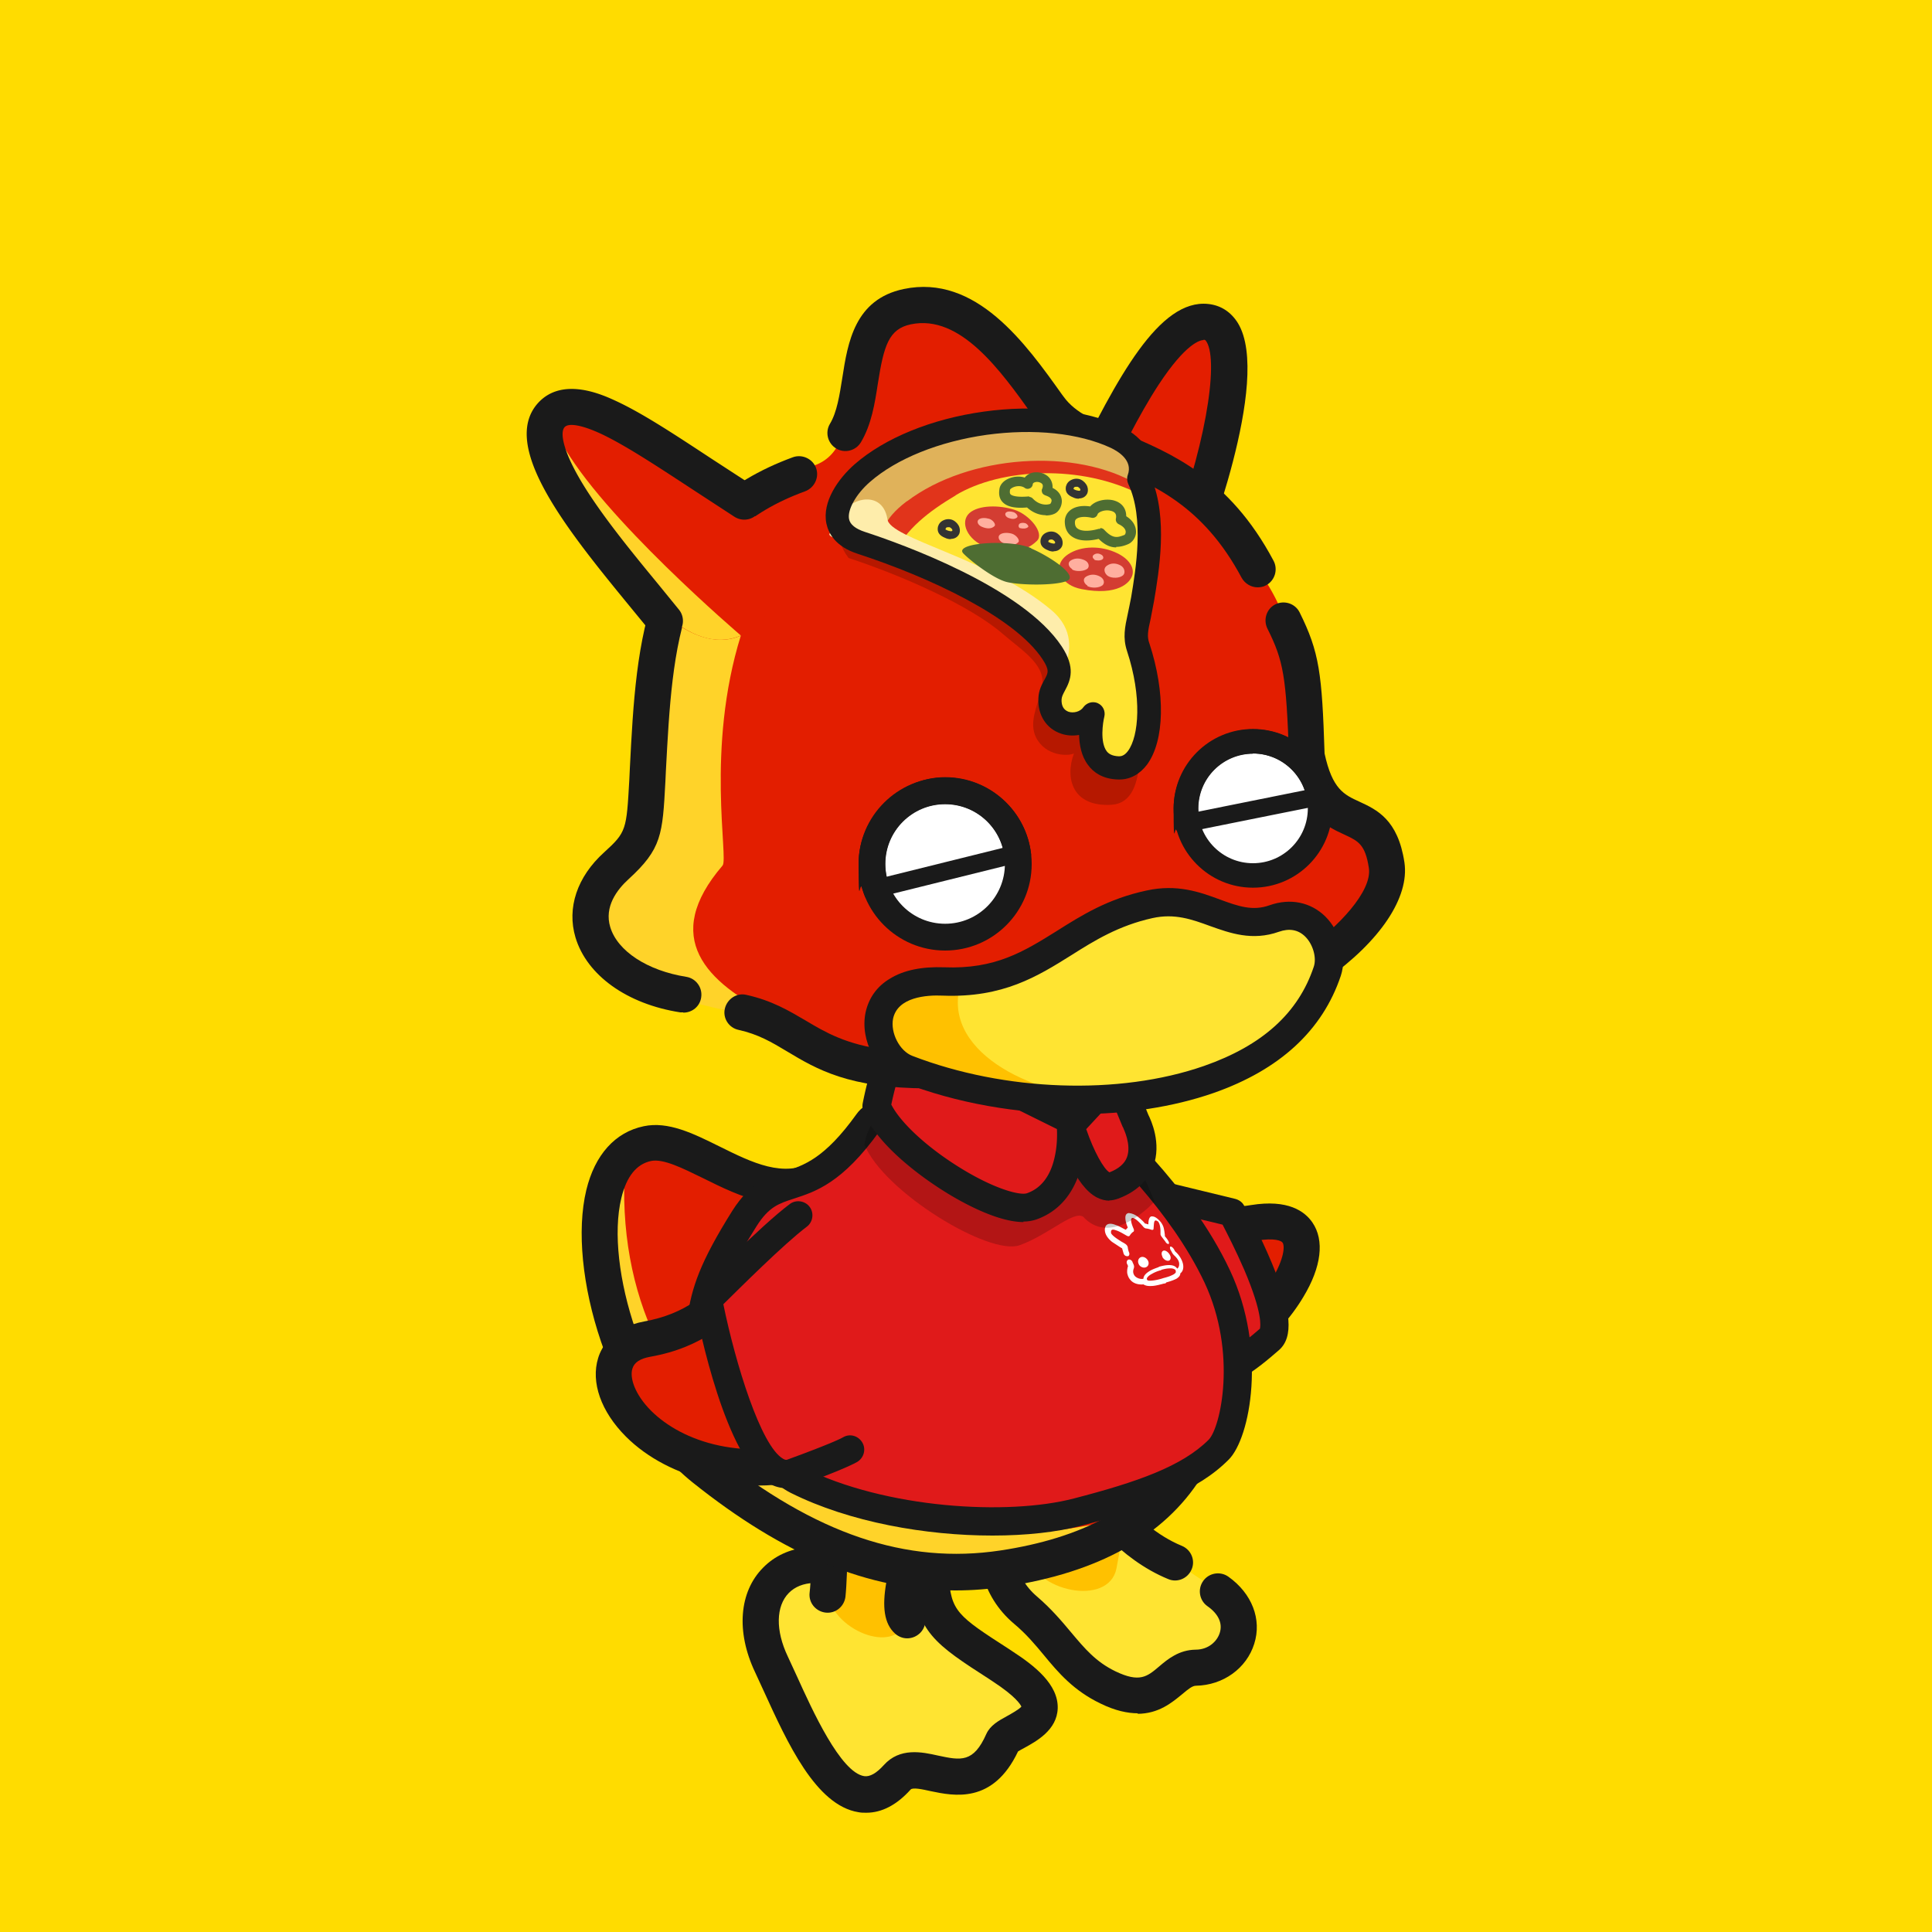 <svg xmlns="http://www.w3.org/2000/svg" xmlns:xlink="http://www.w3.org/1999/xlink" viewBox="0 0 750 750"><style>.R{fill:#1a1a1a}.S{fill:#e31e00}.T{fill:#e01a1a}.U{fill:#ffe432}.V{fill:#ffc100}.W{fill:#ffd329}</style><path d="M0 0h750v750H0z" fill="#ffdc00"/><path d="M473.1 617.7c15.4 11 6.6 29.4-8.7 29.6-10.8.1-13.3 17.7-34.3 7.7-14.9-7.1-18.8-18.8-32-30-22.9-19.5-6.2-54.8 23-51 0 0 13.2 23.5 35.1 32.4" class="U"/><path d="M441.8 665.1c-4.1 0-8.9-1-14.6-3.8-10.4-5-16.3-11.9-21.9-18.7-3.4-4.1-6.9-8.3-11.7-12.3-12.7-10.8-16.6-27.3-10.1-42 6.7-15.1 21.8-23.4 38.5-21.2l3.5.5 1.7 3.1c.1.2 12.3 21.5 31.6 29.4 3.6 1.5 5.3 5.6 3.8 9.1-1.5 3.6-5.6 5.3-9.1 3.8-19-7.8-31.8-24.9-36.5-32.2h-.3c-10.7 0-17.7 6.9-20.5 13.3-3.2 7.1-3.1 17.6 6.4 25.7 5.6 4.8 9.7 9.7 13.3 14 5.3 6.3 9.5 11.3 17.1 15 9.4 4.5 12.3 2.1 17-1.9 3.4-2.9 7.7-6.4 14.1-6.5 5.1 0 8.4-3.3 9.4-6.5 1.2-3.7-.5-7.4-4.8-10.4-3.1-2.2-3.9-6.6-1.6-9.8 2.2-3.1 6.6-3.9 9.8-1.6 9.1 6.5 13 16.5 10 26-3 9.6-12.1 16.1-22.6 16.3-1.4 0-2.9 1.2-5.4 3.3-3.9 3.2-9.1 7.6-17.4 7.6z" class="R"/><path d="M398.4 602.9c-3-15-8.3-24.6 8-30 6-2 23 0 26 10 2.8 9.4 4 11 1 26s-32 9-35-6z" class="V"/><path d="M361.2 612c1 18 6.6 21.2 28 35 31 20 2.2 24.1 0 29-12 27-32 4-41 14-21.4 23.8-38.4-22.2-48.7-43.9-12.9-27.2 5.8-47.1 32.5-34.8" class="U"/><path d="M336.2 703.7c-1 0-1.9 0-2.9-.2-16.6-2.6-27.7-27.1-36.7-46.8l-3.5-7.6c-7.4-15.6-6.2-31.1 3.1-40.5 9.1-9.3 23.6-10.6 38.7-3.7l-5.8 12.7c-9.5-4.4-18.1-4.1-22.9.8-5 5.1-5.2 14.5-.4 24.6l3.6 7.8c5.9 13 16.9 37.3 26.1 38.7 2.2.3 4.7-1.1 7.6-4.3 6.2-6.9 14.8-5.1 21-3.7 8.9 1.9 13.8 2.9 18.8-8.4 1.5-3.3 4.7-5.1 8-6.9 1.6-.9 4.7-2.6 5.6-3.7-.4-.9-2.3-4-11-9.7l-1.5-1c-20.8-13.4-28.5-18.4-29.7-39.5l14-.8c.8 14 3.3 15.7 23.3 28.6l1.5 1c8.3 5.4 17.8 12.7 17.5 22.1-.3 8.4-8.2 12.7-12.9 15.3-.8.4-1.8 1-2.5 1.4-9.7 20.5-24.9 17.3-34 15.4-3.1-.7-6.9-1.5-7.7-.6-5.4 6-11.2 9-17.2 9z" class="R"/><path d="M321.2 619c-3-15-1.2-77.1 12.3-87.8 15.9-12.5 22.7-10.4 36.1 15.6 4.5 8.7-14.4 66.1-17.4 81.1s-28 6-31-9z" class="V"/><path d="M352.2 636c-1.7 0-3.3-.6-4.7-1.8-8.7-7.8-2.9-26.5 7.3-56.3 3.5-10.3 8.3-24.4 8.2-28.5-2.6-5-9.2-17.5-13.8-18.5-2.1-.5-5.8 1.5-11.4 5.9-1 .8-4.5 4.8-6.6 22.9-1.5 12.5-1.8 27.4-2.1 39.4-.2 8.7-.4 16.1-.9 20.8-.5 3.8-3.9 6.6-7.8 6.1-3.8-.5-6.6-3.9-6.1-7.8.5-4.1.6-11.2.8-19.5.8-35.7 2.4-63.7 14.1-72.9 7-5.5 14.7-10.4 23.1-8.5 9.4 2.1 16 11.6 23.6 26.5 3 5.9.4 14.8-7.8 38.7-4.3 12.7-12.3 36.2-10.7 41.8 2.4 2.6 2.5 6.7 0 9.4-1.4 1.5-3.3 2.3-5.2 2.3zm10.8-86.9z" class="R"/><path d="M429.5 457.7c20 11.9 35.6 20.4 57.2 16.9 43.3-7 1 57-29.3 54" class="S"/><path d="M459.5 535.8c-.9 0-1.8 0-2.7-.1-3.8-.4-6.7-3.8-6.3-7.7.4-3.8 3.8-6.7 7.7-6.3 11.7 1.2 27.9-12.3 35.8-25.5 4.5-7.6 4.8-12.5 3.9-13.8-.5-.8-3.3-1.9-10-.8-25.1 4-43.8-7.1-61.9-17.8-3.3-2-4.4-6.3-2.4-9.6s6.3-4.4 9.6-2.4c20.2 12 33.8 19.1 52.5 16 14.3-2.3 20.8 2.4 23.8 6.8 4.7 6.9 3.5 17.2-3.5 28.8-9.6 16.2-28.8 32.4-46.4 32.4z" class="R"/><path d="M268.9 568.6c-27.5-24.4-51.9-87.7-26-121 14-18 51.9 15.7 65 11 86-31 45-76 45-76s-16.3-29.8 23-31 22.5 73.8 42.5 90.9c55 47 84.5 124.1 1.5 158.1-38.5 15.8-107 7-151-32z" class="S"/><path d="M342.5 441c8.1-5.8 12.9-13.1 12.9-13.1s17-32.4 32-31.3c22.1 1.7 22.1 30.7 27.8 43.5 1.3 27.1-43.6 23.7-72.6 1z" fill="#003eff"/><path d="M302.2 589c-79.6-41.5-68-115.6-59.9-127.8-.8 101.5 95.7 149.4 186 129.8-14.1 6.5-62.9 33.5-126.1-2Z" class="W"/><path d="M370.9 617.4c-33.8 0-66.6-13.6-102-41.9-32.4-25.9-48.8-82.3-41.3-113.5 3.3-13.7 11.2-22.5 22.3-24.8 9.5-2 19.2 2.8 29.3 7.8 12.9 6.4 25 12.4 36.7 5.9 22.4-12.5 35.1-25.7 36.7-38 1.3-10.2-5.4-16.8-5.7-17.1l-.8-.8-.5-.9c-.2-.4-2.1-4-3.3-8.8-1.7-7.2-1-13.7 2-19 4.9-8.5 15-13 30.2-13.5 17-.5 29 7.3 35.9 23.2 5.4 12.5 6.7 28 7.9 41.7.5 6.4 1.1 12.4 1.9 17.2 1.2 6.6 5.7 10.3 14.3 16.9 9.8 7.5 22 16.9 31.2 36.3 1.6 3.5.1 7.7-3.4 9.3s-7.7.1-9.3-3.4c-7.7-16.4-18-24.2-27-31.2-8.9-6.8-17.3-13.3-19.5-25.6-1-5.5-1.5-11.8-2.1-18.4-2.6-30.4-6.2-52.1-28.3-52.1H375c-9.7.3-16.2 2.6-18.5 6.4-2.4 4.2-.3 10.6 1 13.5 2.9 3.2 10.7 13.3 9 27.7-2.1 17.2-16.8 33.6-43.8 48.7-18.1 10.1-35.6 1.4-49.7-5.6-8-3.9-15.5-7.7-20.3-6.7-5.6 1.2-9.5 6-11.5 14.4-6.4 26.5 9.2 77.5 36.5 99.3 38.9 31.1 74 43 110.6 37.5 31.8-4.8 54.1-16.8 66-35.8 11.4-18 11.1-38.9 7.3-51.2-1.1-3.7 1-7.6 4.7-8.7s7.6 1 8.7 4.7c4.6 15.2 5.1 40.7-8.8 62.8-14.3 22.6-39.8 36.8-75.8 42.2-6.5 1-12.9 1.5-19.4 1.5z" class="R"/><path d="M323.2 565c-64.9 25.8-106-38.8-72-45 33-6 41.6-36.5 59-37 16.8-3.6 15 15 24 28.8 7.7 11.9 11 40.4-11 53.2Z" class="S"/><path d="M293.8 576.8c-6.1 0-12.1-.6-17.9-1.9-12.9-2.8-24.6-8.9-32.9-17.2-9.7-9.7-13.7-21.1-10.8-30.5 1.3-4.3 5.5-11.9 17.8-14.2 16.5-3 24.3-10.8 32.5-19.1 6.9-6.9 14-14.1 25.7-17.7 3.7-1.1 7.6 1 8.7 4.7s-1 7.6-4.7 8.7c-8.3 2.5-13.7 7.9-19.9 14.1-9 9-19.1 19.3-39.9 23-3.9.7-6.2 2.2-6.9 4.6-1.1 3.4.8 9.9 7.3 16.4 11.8 11.7 35.9 20.7 68.2 10.5 3.7-1.2 7.6.9 8.8 4.6s-.9 7.6-4.6 8.8c-10.8 3.4-21.4 5.1-31.5 5.1z" class="R"/><path d="M443.2 462.2s4 76.9 13.6 75.7c17.5-2.3 27.7-10.7 36.1-18.1s-14.7-49.1-14.7-49.1l-35-8.5Z" class="T"/><path d="M456.5 543.4c-1.8 0-3.5-.6-4.9-1.9-2.3-1.9-7-5.8-11.1-43.8-1.9-17.8-2.8-35.1-2.8-35.2 0-1.7.6-3.4 2-4.5s3.1-1.5 4.8-1.1l35 8.5c1.5.4 2.8 1.3 3.5 2.7.2.4 6 10.8 10.8 22.4 7.6 18.3 8.4 28.6 2.7 33.6-8.2 7.1-19.4 16.8-39 19.4h-.9zm-7.4-74.1c2.1 32.8 6 56.8 9 62.8 14.9-2.5 23.8-10.1 31-16.3.2-.8 1.2-5.8-6.1-22.9-3.2-7.4-6.7-14.2-8.4-17.5l-25.4-6.1z" class="R"/><path d="M289 472.9c-12.8 20.2-15.2 29-16.8 39.5 28.4-6 31.7 8 34.1 11.7 7.1 11.3-16.3 40.8 3 50.4 33.9 16.9 83 19.2 109 12.4s43.7-13.1 54.8-24.3c6.5-6.6 13.1-38-.6-67.2-15.6-33.2-46.9-59.9-46.9-59.9s-79-13.4-88.7 0c-24.3 33.9-34.7 16.3-48 37.3z" class="T"/><path d="M385.2 596.1c-25.6 0-55.3-5.1-78.3-16.6-15.5-7.8-10.8-24.4-7.4-36.6 1.7-5.9 3.8-13.3 2.2-15.8-.4-.6-.7-1.3-1.1-1.9-2.2-4.4-6-11.8-27.2-7.3-1.8.4-3.6-.1-4.9-1.4-1.3-1.2-1.9-3-1.7-4.8 1.7-11.9 4.9-21.6 17.5-41.7 7-11 13.8-13.2 20.5-15.3 7.2-2.3 15.3-4.9 27.7-22.2 3.6-5.1 13-10.5 52.9-7.3 21 1.7 41 5.1 41.2 5.1 1 .2 1.9.6 2.6 1.2 1.3 1.1 32.4 27.8 48.3 61.7 14.4 30.7 7.9 65-.5 73.4-12.1 12.2-30.1 18.6-57.3 25.7-9.5 2.5-21.5 3.8-34.5 3.8zm-100.5-90.6c18.3 0 23.5 10.3 25.7 14.6.2.4.4.9.6 1.1 4.2 6.7 1.7 15.4-.9 24.7-4.9 17.3-3.5 21.2 1.7 23.8 32 16 79.5 18.7 105.1 12 24.7-6.4 42-12.5 52.3-22.8 4.6-4.6 11.2-33.6-1.6-61-13.3-28.2-38.7-52-44.3-57-5-.8-21.6-3.4-38.8-4.7-38.3-3.1-42.8 2.5-43 2.8-14.5 20.3-25 23.6-33.3 26.3-5.8 1.9-9.7 3.1-14.5 10.7-9.3 14.7-12.8 23-14.6 29.9 2-.2 3.9-.3 5.6-.3z" class="R"/><g fill="#fff"><path d="M437.8 487.6c-.6.2-1.3-.2-1.6-.9l-.6-2.1c-.2-.1-.5-.3-.7-.4l-3.2-2.1c-1-.8-1.9-1.8-2.4-2.9-.4-.9-.5-1.9-.3-2.6.2-.9.8-1.4 1.6-1.5.6-.1 1.4 0 2.4.4 1.3.4 2.6 1.2 4 1.9.3-.3.6-.6.8-.9-.4-.9-.8-2.1-.9-3.2-.2-1.9.6-2.3 1.3-2.4.4 0 1.1.3 1.5.8s.3 1-.1 1.1c-1.1.2-.2 2.7.5 4.3.2.5.1 1-.2 1.1-.2.1-.9.7-1.3 1.4-.2.4-.7.4-1.2.1-1.1-.6-2.8-1.7-4.2-2.1-1.6-.6-1.8 0-1.9.4v.7c.3.6 1 1.2 1.8 1.8s1.8 1.2 2.4 1.6c.6.3 1.1.6 1.5.9s.7.7.8 1.2a7.21 7.21 0 0 0 .5 2c.3.7 0 1.4-.5 1.5zm14.7 10.5c-1.9.5-3.6 1-5.1 1.1s-2.6 0-3.5-.6c-1 .1-2 0-2.9-.3s-1.7-.8-2.3-1.6c-.6-.7-.9-1.5-1.1-2.4-.1-.9 0-1.9.3-2.8a.76.76 0 0 0-.2-.4c0-.2-.1-.3-.2-.5-.3-.7 0-1.4.5-1.6.6-.2 1.3.2 1.6.8 0 .2.2.4.2.5.4.9.6 1.3.3 2.2-.4 1.1-.2 2 .4 2.8.8.9 2.3 1.4 3.5 1.1.4 0 .9 0 1.1.4.5.5 1.8.4 3.1.2s2.7-.6 3.3-.8c.5-.2 1.1.2 1.3.7s0 1.1-.6 1.2zm-6.8-8.6c.5 1.1 0 2.2-1 2.5s-2.3-.3-2.7-1.4c-.5-1.1 0-2.3 1-2.6s2.2.4 2.7 1.5z"/><path d="M445.1 497.8c-.2 0-.5 0-.7-.2-.6-.7-.6-1.4-.4-1.8.2-.8 1-1.6 2.3-2.4 1-.6 2.3-1.1 3.8-1.6a.82.82 0 0 1 .8.5c.1.3 0 .7-.3.8-1.1.3-2.4.8-3.4 1.4-1 .5-1.8 1.2-2 1.8 0 .2 0 .4.2.7s.2.6 0 .8c0 0-.1 0-.2.1zm8.6-14.9c-.4.1-1-.3-1.3-.9l-1.3-1.7c-.3-.4-.6-.8-.6-1.2v-1.2c0-1-.2-2.7-.8-3.5 0-.1-.2-.3-.5-.4-.3-.2-.8-.5-1.1.3-.2.7-.2 1.9-.3 2.7 0 .4-.3.5-.8.4-.8-.3-1.8-.5-2-.5-.4 0-.9-.3-1.2-.7-.6-.7-1.4-1.6-2.2-2.3s-1.6-1.2-2.2-1.1c-.4 0-1.1-.3-1.5-.8s-.3-1 .2-1c.7 0 1.9 0 3.8 1.5 1 .8 2 1.7 2.6 2.5.4 0 .8.2 1.3.3 0-1 .1-1.8.4-2.4.2-.4.5-.7.9-.7.5 0 1.1.1 1.8.6.6.4 1.2 1 1.7 1.6.6.8 1 1.6 1.2 2.5s.3 1.7.4 2.5v.5c.5.6 1 1.2 1.3 1.8.4.6.4 1.2 0 1.3zm-1.1 15.2c-.5.2-1.1-.1-1.3-.7-.2-.5 0-1.1.6-1.3s1.9-.5 2.9-1c1-.4 1.8-1 1.7-1.6 0-.4 0-.7.3-.9.8-.4 1.1-1.4.9-2.5-.2-.9-.8-1.7-1.6-2.5-.7-.6-1-1.1-1.4-1.9 0-.1-.2-.3-.3-.5-.3-.6-.3-1.2 0-1.3.4 0 .9.4 1.3 1 .1.2.2.4.3.5 0 .2.2.3.2.4a10.04 10.04 0 0 1 1.9 2.2c.5.8.9 1.7 1.1 2.5.4 1.7 0 3.1-1 3.8 0 .9-.6 1.5-1.5 2.1-1 .5-2.3 1-4.2 1.5z"/><path d="M451.2 487.9c.6 1.1 1.7 1.7 2.5 1.5s1-1.3.4-2.3c-.6-1.1-1.7-1.8-2.4-1.6-.8.2-1 1.3-.4 2.4zm6.1 6.4h-.2c-.3 0-.5-.3-.6-.7 0-.4-.2-.6-.3-.7-.5-.4-1.3-.6-2.3-.5-1 0-2.2.3-3.3.6a.82.82 0 0 1-.8-.5c-.1-.3 0-.7.3-.8 1.5-.4 2.7-.6 3.7-.6 1.3 0 2.2.3 2.8.9.3.3.8.9.9 1.7 0 .2 0 .4-.2.5z"/></g><path d="M335.6 444.4c7.5 18.3 48.4 43.2 60.2 39s22.3-14.9 25.3-10.4c11.4 11 27.1-6.6 27.1-6.6l-9-20.9s-71.8-10.6-90.4-23.9c-2.2 17.2-9.9 5.7-13.3 22.9Z" opacity=".2"/><path d="M415.5 437s7.7 26.7 16.8 23.3c18.6-7 8.7-25 8.7-25l-7.3-17.9-18.1 19.6Z" class="T"/><path d="M430.7 466.1c-1.6 0-3.2-.4-4.8-1.2-8.7-4.4-14.2-21.3-15.7-26.4-.5-1.8 0-3.8 1.2-5.3l18.1-19.6c1.3-1.4 3.2-2 5-1.7s3.4 1.6 4.1 3.3l7.2 17.6c1 2 5.2 11 1.9 20-1.5 3.9-5 9.3-13.6 12.5-1.2.4-2.3.7-3.5.7zm-9-27.7c2.9 8.5 6.8 15.5 9 16.7 3.6-1.4 5.9-3.4 6.8-5.9 1.8-4.9-1.4-11.1-1.4-11.2 0-.2-.2-.4-.3-.6l-4.1-9.9-10.1 10.9zm-6.2-1.4z" class="R"/><path d="M340.2 429.4c7.5 18.3 48.4 43.2 60.2 39 18.7-6.7 15.1-33.7 15.1-33.7l-66.6-32.9s-5.3 10.5-8.7 27.7Z" class="T"/><path d="M397.3 474.4c-10.6 0-25.1-8.3-31.5-12.4-5.7-3.6-24.9-16.5-30.6-30.5-.4-1-.5-2.1-.3-3.2 3.5-17.7 8.9-28.6 9.1-29.1 1.4-2.7 4.6-3.8 7.4-2.5l66.6 32.9c1.6.8 2.8 2.4 3 4.2 0 .3 1 7.7-.6 16.1-2.3 12-8.5 20.1-18.1 23.5a15.88 15.88 0 0 1-5 .8zM346 428.8c3.6 7 13.5 16.2 25.7 23.9 13.9 8.8 24.3 11.5 27 10.5 5.7-2 9.4-7.1 10.9-14.9.8-3.9.8-7.6.7-10l-58.6-29c-1.6 4.2-3.9 10.9-5.7 19.5z" class="R"/><path d="M309.9 471.8c-11.3 8.5-35 32.8-35 32.8s14.1 74 32.8 67.2c18.6-6.8 22.4-9 22.4-9" class="T"/><path d="M305.2 577.7c-2.2 0-4.5-.6-6.6-1.8-16.8-9.5-27.2-60.2-29.1-70.3-.3-1.8.2-3.6 1.5-4.9 1-1 24.1-24.7 35.6-33.3 2.4-1.8 5.9-1.3 7.7 1.1s1.3 5.9-1.1 7.7c-8.9 6.7-26.4 24.2-32.4 30.1 4.7 22.9 14.5 55 23.2 60 1 .6 1.4.4 1.7.3 17.3-6.3 21.4-8.5 21.5-8.6 2.6-1.6 5.9-.7 7.5 1.9s.7 6-1.9 7.6c-.7.4-5.1 2.9-23.3 9.5-1.4.5-2.9.8-4.3.8z" class="R"/><path d="M468.2 120c19.6 2.1 3 61-9 91-4.8 12.1-10 42-37 34-14.6-4.3-23-20-7-50s34-77 53-75Z" class="S"/><path d="M431 258.4c-3.2 0-6.8-.5-10.7-1.7-8.6-2.5-15.1-8.2-18.3-15.9-4.8-11.4-2.4-26.3 7.1-44.1 1.9-3.6 4.2-8.4 6.9-13.9 17.8-36.6 34.1-66.8 53-64.8 4.9.5 8.9 3.1 11.6 7.5 13.3 22.1-13.7 90.2-14.8 93.1-.6 1.5-1.3 3.5-2 5.6-3.9 11.6-11.4 34.2-32.8 34.2zM467.3 132c-1.4 0-6.9 1.2-17.5 17.3-7.8 11.9-15.3 27.3-21.3 39.7-2.7 5.6-5.1 10.5-7.2 14.3-7.2 13.6-9.6 25-6.6 32.1 1.6 3.8 4.8 6.5 9.4 7.8 14.2 4.2 19.8-4.2 26.3-23.5l2.2-6.4c15.4-38.4 20.6-72.7 15.8-80.6-.5-.8-.7-.8-1.1-.8h-.2z" class="R"/><path d="M264.8 387.8c-20-4-50-24-26-52 11.5-13.4 13.8-12.3 12.1-33.9-3.2-41 5.4-101.3 64.9-121.1 24-8 4.6-53.9 31-62s46.8 20.5 60 39c15 21 48 18 70 48 16.4 22.3 27.8 30.3 30 87.5 7 34 26 13.5 31 42.5 3.4 19.9-36.8 60.1-117.4 73-112.6 18-99.6-9.8-155.6-21z" class="S"/><path d="M287.6 246.7c-13.7 44-4.7 86.5-7.1 89.3-24 28-6.5 45.3 19.5 58.3 0 0-1.4 1.1-5.8.6-5-.6-13.6-3-26.1-5.9-20-4-49-27.5-25-55.5 11.5-13.4 13.8-12.3 12.1-33.9-1.2-15.4-2.1-42.6 6.9-61.6l25.4 8.7z" class="W"/><path d="M488.2 228c-2.5 0-4.9-1.4-6.2-3.7-14.9-28-34.3-36.1-51.4-43.3-11.4-4.8-22.2-9.3-29.1-18.9l-.6-.8c-12.5-17.5-28.1-39.4-47.3-35.4-8.6 1.8-10.5 8.3-12.8 22.9-1.2 7.9-2.5 16-6.6 22.9-2 3.3-6.3 4.4-9.6 2.4s-4.4-6.3-2.4-9.6c2.7-4.5 3.7-11 4.8-17.9 2.1-13.6 4.8-30.4 23.8-34.4 28.1-5.9 47.4 21.2 61.5 41l.6.8c4.6 6.4 12.7 9.8 23.1 14.1 18.4 7.7 41.2 17.2 58.4 49.6 1.8 3.4.5 7.7-2.9 9.5-1 .6-2.2.8-3.3.8zm-128 194.5c-30.6 0-43.1-7.4-54.6-14.3-6-3.6-11.2-6.7-18.9-8.4-3.8-.8-6.2-4.6-5.3-8.3s4.6-6.2 8.3-5.3c10 2.2 16.6 6.2 23.1 10 15.1 9 32.2 19.2 106.8 5.9 34.8-6.2 65.7-18 87.2-33.2 12.8-9.1 25.9-22.9 24.6-31.9-1.4-9.2-4.1-10.5-9.5-13-7.2-3.3-17.1-7.9-21.5-29.2v-1.2c-1.1-31-2.1-37-8.4-49.6-1.7-3.5-.3-7.7 3.1-9.4 3.5-1.7 7.7-.3 9.4 3.1 7.7 15.5 8.7 23.7 9.7 54.8 3 13.9 7.6 16 13.5 18.7 6.7 3.1 15 6.9 17.5 23.6 2 13.5-9.3 30.5-30.3 45.4-16.3 11.6-45.7 27.2-92.8 35.6-26.6 4.7-46.5 6.6-61.8 6.6zm-95-29.5h-1.1c-20.7-3.2-36.3-14.4-40.7-29.1-3.4-11.4.6-23.5 11.1-33 8.7-7.9 8.7-8.7 9.8-28.2l.2-4.3c1.3-25.6 2.6-49.8 10.6-70.8 9.2-24.1 26.5-40.5 52.7-50.1 3.6-1.3 7.7.6 9 4.2s-.6 7.6-4.2 9c-22.5 8.2-36.6 21.5-44.4 41.9-7.2 19-8.4 42.1-9.7 66.6l-.2 4.3c-1.1 20.5-1.4 26-14.3 37.8-4.5 4.1-9.5 10.7-7.1 18.6 2.8 9.3 14.4 16.9 29.5 19.3 3.8.6 6.4 4.2 5.8 8-.5 3.5-3.5 5.9-6.9 5.9z" class="R"/><path d="M301.3 232.8c-13.6 24.4-33.2 16.2-47.2 2.1-22.2-22.2-47.9-64.2-39.4-73.5 10.5-11.6 59.6 26 76.6 37.6 16 11 16.6 22 10.1 33.8Z" class="S"/><path d="M287.6 246.7c-11.3 4.9-23-1.6-32.8-11.4-19.1-19.1-41.7-70.5-36.9-63.7 15.4 28.8 69.7 75.1 69.7 75.1Z" class="W"/><path d="M258.2 248a7.06 7.06 0 0 1-5.5-2.6l-7.8-9.5c-24.1-29.4-51.4-62.8-35.9-79.6 9.5-10.2 25-3 30-.7 10.4 4.8 22.8 13 37.1 22.4l16.6 10.8c3.3 2.1 4.2 6.4 2.1 9.7s-6.4 4.2-9.7 2.1l-16.7-10.9c-13.9-9.1-25.9-17-35.3-21.4-7.2-3.3-12.3-4.2-13.9-2.5-1.8 1.9-1 8.9 7.1 22.2 7.7 12.6 19.2 26.6 29.4 39l7.9 9.7c2.4 3 1.9 7.4-1.1 9.8a7.1 7.1 0 0 1-4.4 1.5z" class="R"/><path d="M348.2 410c-14.9-9.5-6.1-29 21-29s35.3-19.4 67-26c24-5 40 5.8 60 2 21-4 19.4 11.9 18 22-2 14-10 24-47 39-34 13.8-89 11-119-8Z" class="U"/><path d="M428.2 426s-40 6-74-10c-20.8-9.8-14-32 5-34 5.1-.5 14-1 14-1-8.9 26.7 27.1 44.1 55 45Z" class="V"/><g class="R"><path d="M418.3 432.4c-23.1 0-47-4.1-68-12.3-10-3.9-16.5-16.2-14.3-27 1.2-5.6 4.4-10.2 9.5-13.2 5.3-3.3 12.4-4.7 21-4.4 19.9.8 30.9-6.1 43.6-14 9.8-6.2 20-12.6 35-15.8 11.8-2.6 20.7.6 28.5 3.5 7.1 2.6 12.7 4.6 19.3 2.2 8-2.8 15.8-1.2 21.5 4.3 6 5.9 8.6 15.6 6.1 23.1-7.1 21.2-23.7 36.5-49.4 45.5-15.8 5.5-34 8.2-52.8 8.2zm-64.1-22.5c35.8 13.8 80.2 15.4 113.2 3.9 22.6-7.9 36.6-20.5 42.6-38.5 1.2-3.5-.3-8.8-3.4-11.8-2.7-2.6-6.1-3.2-10.1-1.8-10.4 3.7-19.1.5-26.7-2.2-7.1-2.6-13.8-5-22.4-3.1-13.1 2.9-22.5 8.7-31.5 14.4-13.1 8.2-26.5 16.6-49.9 15.7-6.5-.3-17.5.6-19.3 8.9-1.1 5.5 2.5 12.6 7.5 14.5z"/><circle cx="486.4" cy="313.8" r="30.8"/></g><circle cx="486.4" cy="313.8" r="21.3" fill="#fff"/><g class="R"><path d="M486.4 292.5c11.3 0 20.6 8.9 21.2 20.1l9.5-1.8c-1.6-15.6-14.7-27.7-30.7-27.7s-30.8 13.8-30.8 30.8.4 5.8 1.2 8.6l9.5-1.8c-.7-2.1-1.1-4.4-1.1-6.8 0-11.8 9.5-21.3 21.3-21.3zm-26.1 27.1 49.7-10"/><path d="M460.3 323.1c-1.6 0-3.1-1.1-3.4-2.8-.4-1.9.8-3.7 2.7-4.1l49.7-10c1.9-.4 3.7.8 4.1 2.7s-.8 3.7-2.7 4.1L461 323h-.7z"/><circle cx="366.9" cy="335.4" r="33.6"/></g><circle cx="366.9" cy="335.4" r="23.2" fill="#fff"/><g class="R"><path d="M366.9 312.1c12.6 0 22.8 10 23.2 22.4l10.2-2.6c-1.7-16.9-16-30.2-33.4-30.2s-33.6 15-33.6 33.6.5 6.4 1.3 9.3c.4 1.3.8 2.5 1.3 3.7l10.2-2.6c-1.6-3.1-2.5-6.7-2.5-10.4 0-12.8 10.4-23.2 23.2-23.2zm-26.1 32.7 54-13.4"/><path d="M340.7 348.3c-1.6 0-3-1.1-3.4-2.7-.5-1.9.7-3.8 2.6-4.2l54-13.4c1.9-.5 3.8.7 4.2 2.6s-.7 3.8-2.6 4.2l-54 13.4c-.3 0-.6.1-.8.1z"/></g><path d="M349.8 189.3c17.8-10.7 88.4 68.7 89.4 74.4 3.3 18.2 7.6 47.7-7.6 48.7s-18.3-10.2-14.7-19.9c-2.3 1.1-11 1.1-14.7-6.2-2.8-5.7.3-11.9 2.1-18.3 2.6-9.4-6.7-14.8-15-21.9-12.6-11-39.2-22.7-59.9-29.5-12.2-16.5 10-21 20.4-27.3z" opacity=".2"/><path d="M334.7 183.6c22.4-18.1 75.9-30.7 98.8-14.1 14.6 10.5 13 45.4 10 63.1-1.6 9.3-4.1 12.8-2.6 18.4 2.6 9.9.4 28.6-10.5 28.6s-15.1-6.5-15.1-13.2 3.8-13.7-3.4-18.1c-14.3-8.7-56.8-30.9-77.6-37.6s-9-19.5.4-27.1z" fill="#e0b25a"/><path d="M352.1 194.6c23.9-18.1 65.6-21.1 89.9-6.3 1 5.3 3.8 7 4.1 14.9-18 .8-60 5.6-73 23.3-14.3-8.7-10.1-6.3-30.8-13-.6-6.2.1-11.6 9.7-18.9z" fill="#e1341b"/><path d="M370.9 192.3c17.8-10.7 48.9-12.1 71.8-.3 4.1 14.7 1.4 22.8-1.6 40.5-1.6 9.3-4.4 12.9-2.6 18.4 5.7 17.8 7.4 49.2-7.6 46.6-2.7-.5-9.5-7-4.7-19-2.3 1.1-3.6 3.5-6.7 3.7-15.2.9-11.1-12.9-9.3-19.3 2.6-9.4 2.3-12.6-4.8-16.9-14.3-8.7-38-23.6-58.7-30.4 5.1-10.4 13.9-17.1 24.3-23.3z" class="U"/><path d="M326.2 202.1c.3-7.6 16.1-13.6 18.3-.6.6 7.6 39.8 15.2 63.6 35.3 9 7.6 7.4 16.2 5.4 22.1-5.5-2.5-12.1-15.1-12.1-15.1s-46-28.2-67.3-32.5-8.1-3.9-7.9-9.3z" fill="#feedab"/><path d="M434.5 302.6h-.3c-6.4-.1-10-3.1-11.8-5.6-2.6-3.4-3.4-7.8-3.5-11.7-2.3.4-4.7.3-7-.5-5.7-1.9-9.1-7.2-8.8-13.7.1-3.2 1.4-5.5 2.4-7.3 1.4-2.6 2-3.6-.8-7.9-10.8-16.4-44.1-31.9-71.7-40.9-8.7-2.8-11.4-8-12.2-11.8-1.7-8.4 4.6-17.4 11-23 11.7-10.2 29.9-17.6 50-20.4 20-2.8 39.5-.7 53.4 5.8 9.2 4.3 13.6 12 11.7 19.9 6.6 15.6 3 36.4 1.1 47.8l-1.3 6.8c-1.1 4.9-1.5 7-.5 9.7 6.3 19.2 5.9 37.7-.9 47-2.8 3.7-6.5 5.8-10.7 5.8zm-10.2-30c.6 0 1.3.1 1.9.4 2 .9 3 3.1 2.5 5.2-.6 2.4-1.7 9.9.9 13.4.6.8 1.8 1.9 4.8 2 .8 0 2.1-.2 3.5-2.1 4.2-5.7 5.5-20.9-.4-38.8-1.7-5.2-.8-9.3.3-14.4.4-1.8.8-3.9 1.3-6.4 1.8-10.8 5.2-30.8-1.1-44-.5-1.1-.6-2.4-.2-3.5 2.1-5.7-3.8-9.2-6.5-10.5-12.4-5.8-30-7.6-48.3-5.1-18.4 2.6-34.9 9.2-45.3 18.3-5.4 4.7-8.8 10.8-8.1 14.4.4 2.1 2.5 3.8 6.2 5 14.1 4.6 61.3 21.5 76.4 44.5 5.3 8.1 3.5 12.9 1.2 17.1-.8 1.5-1.2 2.3-1.3 3.4-.1 2.5.8 4.1 2.7 4.8 1.8.6 4.5.1 5.8-1.8.9-1.2 2.3-1.9 3.7-1.9z" class="R"/><path d="M382.7 212.3c-7.2-2.7-10.2-9.6-6.4-13.1 3.6-3.2 11.6-3.2 17.5-1.3s11.7 9 8.8 12c-5.5 5.5-13.5 4.8-19.9 2.4Z" fill="#d33d32"/><path d="M381.4 204.6c-1.7-.6-2.4-2.1-1.5-2.9s2.7-.7 4.1-.3 2.7 2.1 2.1 2.8c-1.3 1.3-3.2 1-4.7.4zm10.2-3.5c-1.2-.4-1.7-1.5-1.1-2.1s1.9-.5 2.9-.2 1.9 1.5 1.5 2c-.9.9-2.2.7-3.3.3zm-1.7 9.9c-2-.7-2.8-2.5-1.8-3.4s3.2-.9 4.8-.4 3.2 2.5 2.4 3.3c-1.5 1.5-3.7 1.2-5.5.5zm6.2-5.9c-.9-.3-.8-1.4-.3-1.8s1.5-.4 2.2-.2 1.5 1.2 1.1 1.5c-.7.7-2.2.7-3.1.4z" fill="#ffaf9f"/><path d="M419.9 228.7c-8.2-1.6-8.9-7.4-8.8-7.9.1-2 1.1-4 3.5-5.6 5.1-3.4 12.9-3.5 19.2-.4 4.3 2.1 6.6 5.4 5.8 8.4s-5.7 8.2-19.7 5.5z" fill="#d33d32"/><path d="M416.2 220.9c-1.2-.7-2.1-2.4-.4-3.4s3.6-.8 5.3 0 1.9 2.6 1 3.3c-1.3 1-4.3 1.2-5.9.3zm13.9 2.7c-1.2-.8-2.1-2.8-.4-4s3.6-1 5.3-.1 1.9 3 1 3.8c-1.3 1.2-4.3 1.3-5.9.3zm-8 3.7c-1.2-.7-2.1-2.5-.4-3.5s3.6-.9 5.3 0 1.9 2.6 1 3.4c-1.3 1.1-4.3 1.2-5.9.3zm2.8-10.1c-.7-.4-1.1-1.3-.2-1.9s1.9-.5 2.8 0 1 1.4.5 1.8c-.7.6-2.3.6-3.2.2z" fill="#ffaf9f"/><path d="M400.3 212.9c8 3.5 18.4 10.7 13.9 12.6s-17.8 1.7-23.1.5c-5.9-1.3-16.6-10.2-17.4-11.5-2.4-3.9 18.7-5.2 26.6-1.7zM406 200c-2.4 0-5-.9-7.3-3-4.8.4-7.8-.3-9.5-2.1-1.8-1.9-1.3-4.4-1.2-5.2.3-1.7 1.7-3.2 3.8-4 2-.8 4.2-.9 6-.3.6-.8 1.5-1.4 2.6-1.8 2.4-.7 5.2 0 6.8 1.7 1 1.1 1.5 2.6 1.4 4.1 2.9 1.4 3.5 3.6 3.6 4.9.1 2.2-1.2 4.5-3 5.2-.9.4-2 .6-3.2.6zm-6.6-7.1c.6 0 1.1.2 1.5.6 2.5 2.7 5.5 2.6 6.8 2.1.2-.2.6-.9.5-1.5-.2-1-1.6-1.5-2.4-1.8-.5-.2-1-.5-1.2-1s-.3-1.1 0-1.6c.5-1.3 0-1.8-.1-1.9-.6-.6-1.8-.9-2.7-.6-.8.2-.9.7-.9.9-.1.7-.6 1.3-1.2 1.5-.6.3-1.4.2-1.9-.2-1.2-.9-3.1-.8-4.3-.3-1 .4-1.4.9-1.4 1-.2 1.2 0 1.6.2 1.8.3.3 1.7 1.3 7.2.8h.2zm33.9 19.6c-2.1 0-4.3-.8-6.8-3.3-2.9.7-7.2 1.2-10.2-.8-1.7-1.1-2.7-2.8-2.9-5-.3-2.6.8-4.2 1.8-5.1 1.8-1.6 4.6-2.2 8-1.7 1.9-2.2 5.8-3.1 8.9-2.4 3.3.8 5.1 3.1 5.1 6.2 3.5 2.2 3.8 4.9 3.8 6.1 0 2.1-1.4 4.1-3.2 4.8-1.4.6-2.9 1-4.5 1zm-6.2-7.5c.6 0 1.1.2 1.5.6 3.5 3.8 5.4 3 7.8 2.1.2 0 .6-.5.6-1.2 0-1.1-1-2.2-2.7-3-.8-.4-1.3-1.3-1.1-2.2.2-1.1.2-2.5-2-3-2.4-.6-4.8.5-5.1 1.3a2 2 0 0 1-2.3 1.4c-3.2-.7-5.2-.2-6 .5-.3.2-.6.7-.5 1.7.1 1.3.7 1.8 1.2 2.1 1.5 1 4.5 1 8 0h.6z" fill="#4e6d32"/><g fill="#333"><use xlink:href="#B"/><use xlink:href="#B" x="-49.7" y="15.7"/><path d="M409 214.1c-.7 0-1.4-.1-2.2-.5-2.3-.9-3.2-2.3-2.8-4.3.3-1.1 1-2 2.1-2.5 1.2-.6 2.6-.6 3.7-.1 1.2.6 2.1 1.6 2.5 2.7.3.9.3 1.8 0 2.6-.6 1.3-1.8 2-3.3 2zm-2.1-3.8s.2.2 1 .5c.2 0 1.4.5 1.7 0v-.3c-.1-.3-.4-.7-1-1-.2-.1-.7-.1-1.1 0-.1 0-.4.2-.5.5v.2z"/></g><defs><path id="B" d="M418.8 193.6c-.7 0-1.4-.1-2.2-.5-2.3-.9-3.2-2.3-2.8-4.3.3-1.1 1-2 2.1-2.5 1.2-.6 2.6-.6 3.7-.1 1.2.6 2.1 1.6 2.5 2.7.3.9.3 1.8 0 2.6-.6 1.3-1.8 2-3.3 2zm-2.1-3.8s.2.2 1 .5c.2 0 1.4.5 1.7 0v-.3c-.1-.3-.4-.7-1-1-.2-.1-.7 0-1.1 0-.1 0-.4.2-.5.5v.2z"/></defs></svg>